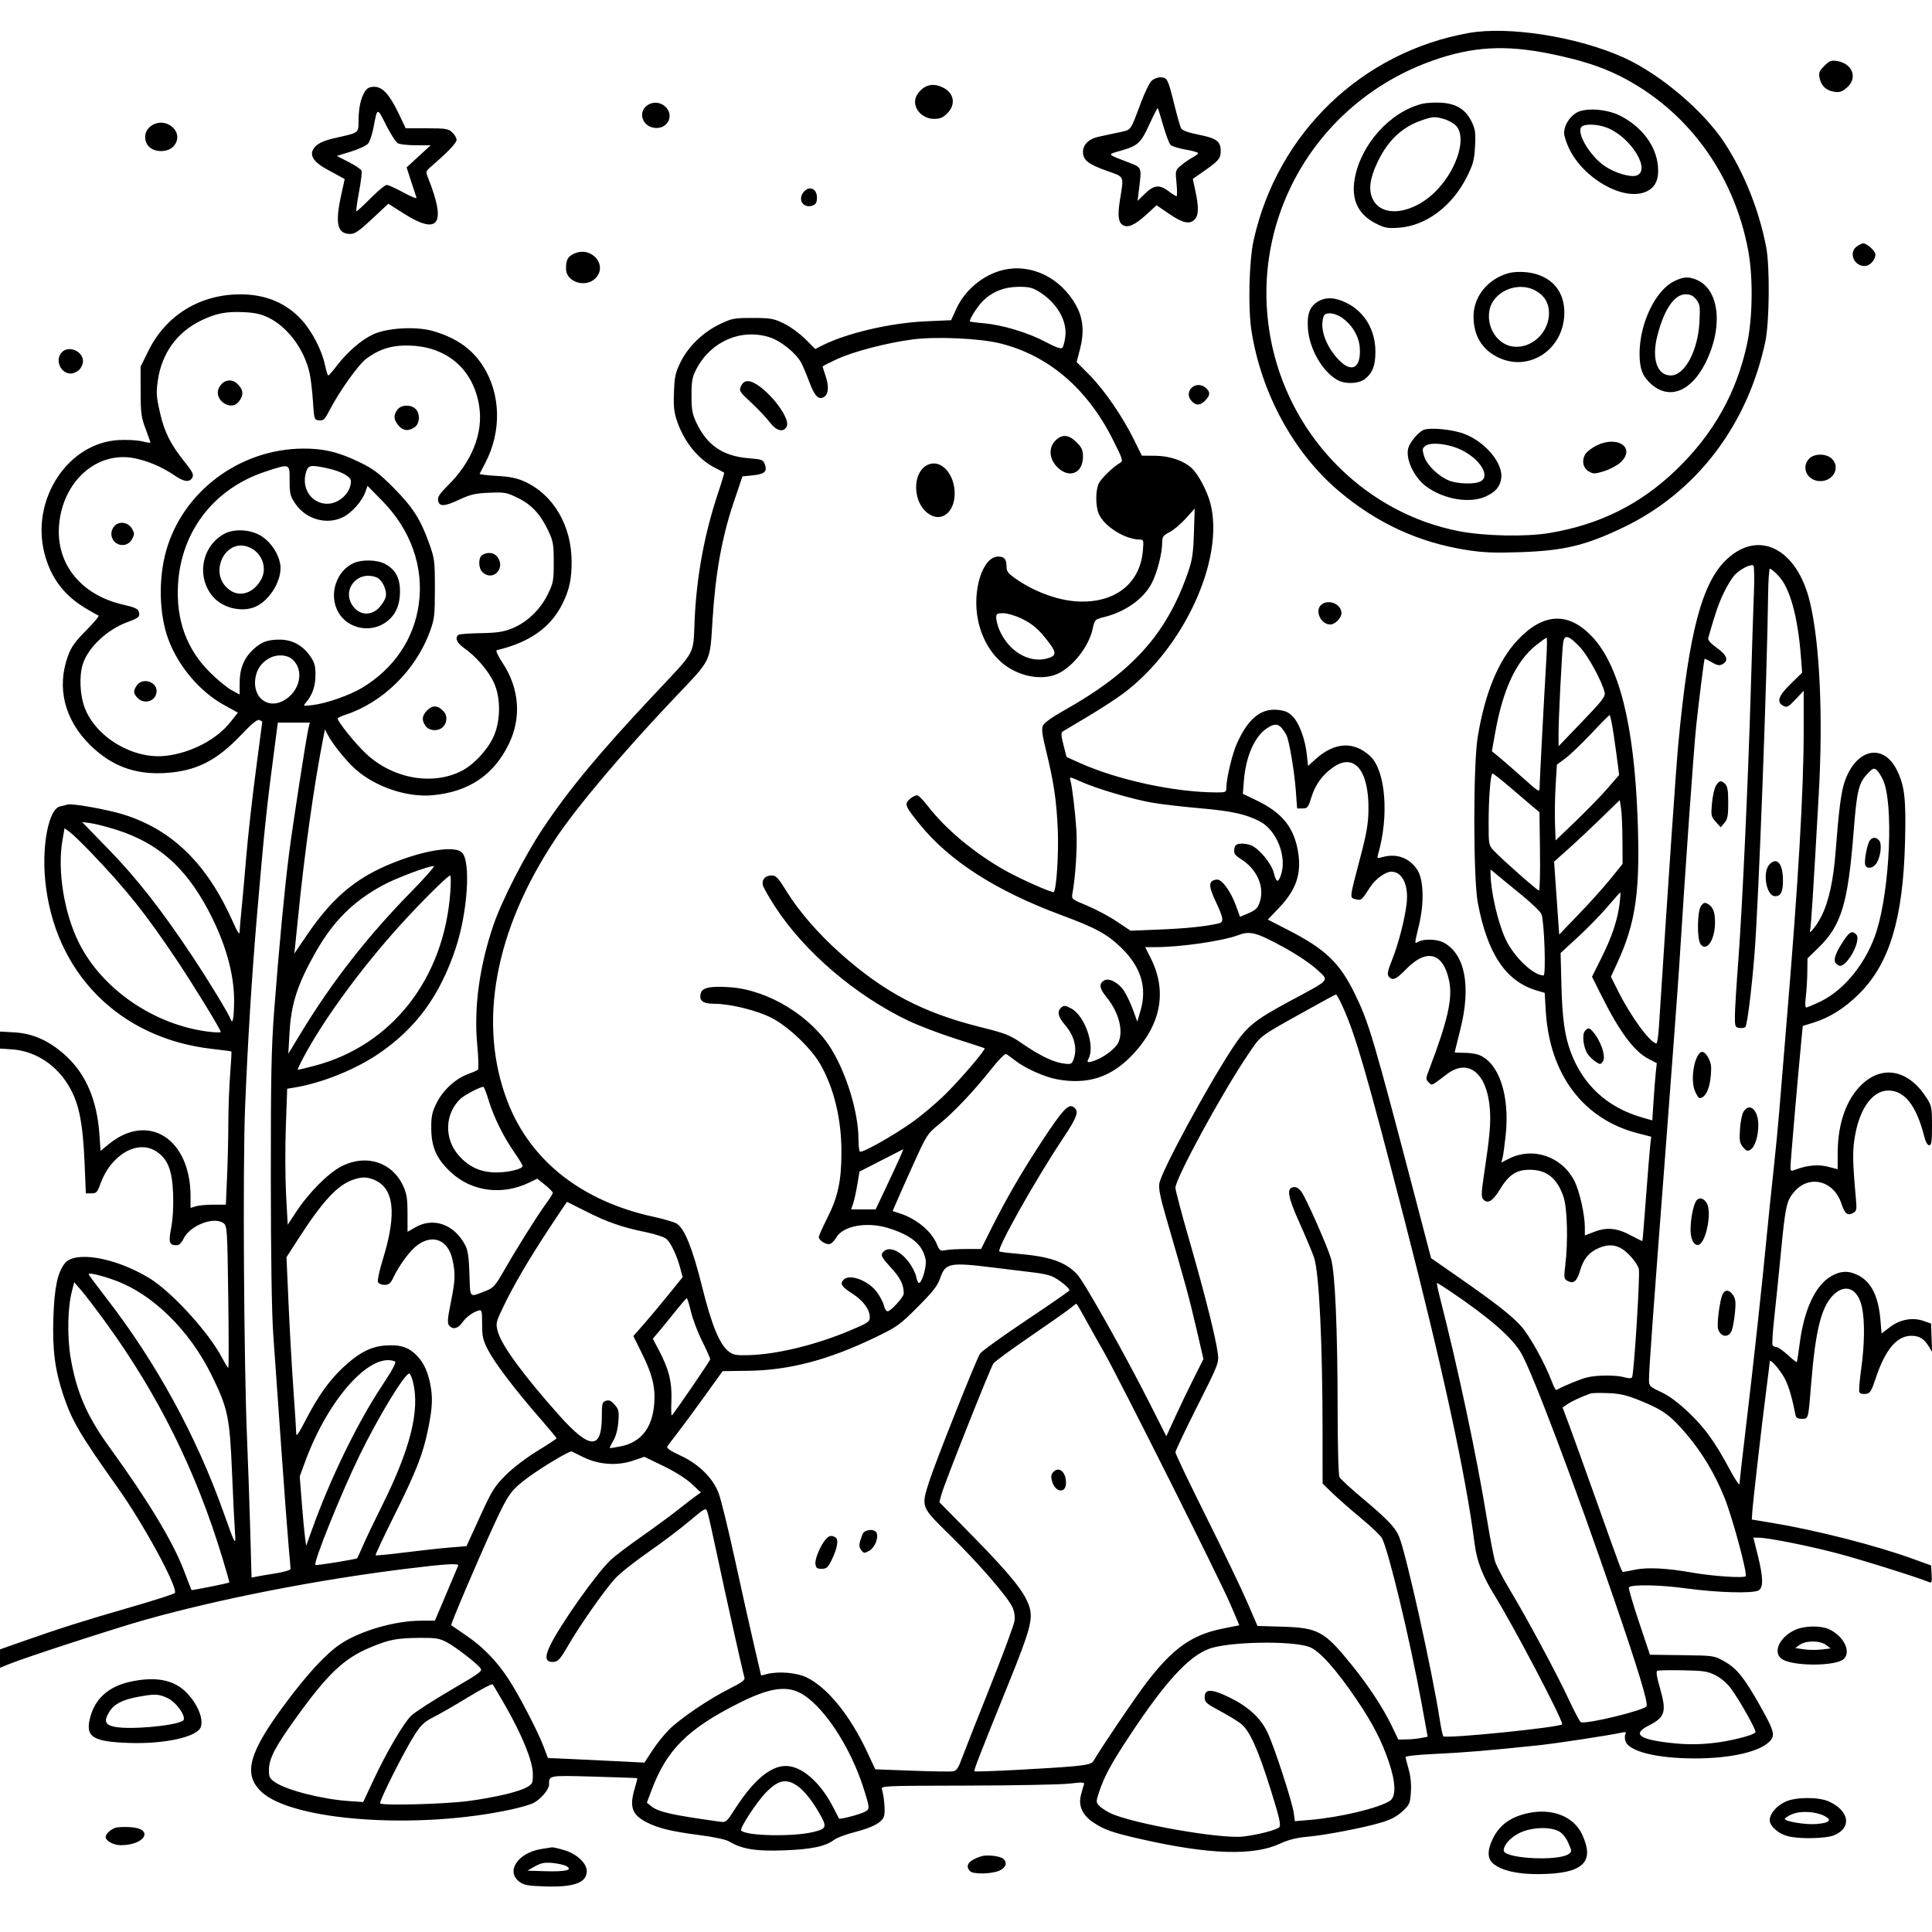 <svg version="1.1" width="1024" height="1024" xmlns="http://www.w3.org/2000/svg"><path d="M778.500 17.483 C 721.718 27.588,677.077 70.560,664.470 127.252 C 662.000 138.359,661.409 163.413,663.331 175.527 C 668.563 208.499,685.619 239.841,709.307 260.012 C 729.467 277.178,751.891 287.545,777.500 291.538 C 786.151 292.887,792.130 293.130,805.500 292.675 C 829.010 291.876,840.386 289.150,860.500 279.496 C 899.121 260.960,926.278 225.379,935.675 181.000 C 937.842 170.764,938.106 141.269,936.122 131.000 C 932.289 111.161,924.410 91.498,913.884 75.500 C 902.805 58.661,879.972 39.342,860.851 30.628 C 836.590 19.572,799.779 13.697,778.500 17.483 M821.290 28.438 C 837.356 31.691,848.479 35.223,858.500 40.254 C 894.147 58.149,919.084 92.097,926.627 133.000 C 929.201 146.956,928.945 168.377,926.042 182.000 C 920.451 208.236,908.135 230.118,888.191 249.249 C 869.258 267.412,847.721 278.095,821.078 282.540 C 808.691 284.606,786.543 284.137,773.186 281.525 C 724.711 272.044,685.589 233.475,674.452 184.185 C 659.809 119.383,696.112 54.443,759.500 32.051 C 780.344 24.687,797.741 23.670,821.290 28.438 M966.929 34.917 C 964.252 37.594,963.865 38.573,964.407 41.287 C 965.249 45.494,967.808 47.932,972.115 48.631 C 974.944 49.090,976.220 48.686,978.805 46.510 C 984.787 41.477,981.973 33.681,973.690 32.337 C 970.587 31.834,969.658 32.188,966.929 34.917 M610.159 43.060 C 609.103 44.193,606.761 49.030,604.954 53.810 C 598.719 70.299,600.004 68.617,592.343 70.309 C 588.580 71.140,584.059 72.117,582.297 72.479 C 577.186 73.531,574.000 76.611,574.000 80.500 C 574.000 84.876,576.829 87.084,587.070 90.701 C 596.060 93.876,595.681 93.025,593.672 105.500 C 592.278 114.150,592.656 117.749,595.118 119.303 C 597.728 120.949,601.538 119.275,607.421 113.898 L 613.008 108.792 619.754 113.399 C 626.994 118.342,630.697 119.097,633.345 116.171 C 635.332 113.976,635.396 109.674,633.569 101.156 L 632.209 94.812 636.763 91.656 C 645.943 85.295,647.000 84.098,647.000 80.066 C 647.000 74.884,644.831 73.292,635.121 71.344 C 629.749 70.267,626.601 69.122,626.019 68.035 C 625.530 67.121,623.966 61.677,622.544 55.937 C 619.025 41.736,618.656 41.000,615.060 41.000 C 613.337 41.000,611.268 41.869,610.159 43.060 M487.923 47.923 C 485.928 49.918,485.000 51.848,485.000 54.000 C 485.000 58.799,489.668 63.000,495.000 63.000 C 498.258 63.000,499.784 62.369,502.077 60.077 C 506.677 55.477,505.768 49.483,500.020 46.510 C 495.377 44.109,491.256 44.591,487.923 47.923 M193.423 48.477 C 191.244 51.802,190.053 57.304,190.024 64.172 C 189.997 70.549,190.301 70.325,178.000 73.050 C 170.711 74.665,167.156 76.564,165.783 79.577 C 164.269 82.900,166.797 86.275,173.500 89.878 C 176.250 91.356,179.445 93.093,180.599 93.737 L 182.698 94.909 180.873 103.204 C 177.490 118.578,178.744 124.000,185.682 124.000 C 188.083 124.000,190.469 122.350,197.267 115.990 L 205.828 107.980 213.758 113.028 C 232.569 125.001,236.771 118.941,226.836 94.168 C 225.538 90.930,225.599 90.751,229.000 87.821 C 237.424 80.565,242.000 75.737,242.000 74.105 C 242.000 73.139,240.958 71.370,239.686 70.174 C 237.594 68.210,236.293 68.000,226.199 68.000 L 215.027 68.000 211.450 60.463 C 206.594 50.229,202.784 46.000,198.419 46.000 C 195.933 46.000,194.619 46.651,193.423 48.477 M344.017 55.262 C 337.697 58.521,339.935 67.178,347.259 67.805 C 353.576 68.346,357.228 61.854,353.250 57.153 C 350.962 54.450,347.118 53.662,344.017 55.262 M753.746 55.027 C 736.758 59.298,721.263 76.524,718.025 94.738 C 716.081 105.676,719.754 113.571,729.001 118.330 C 733.854 120.828,735.298 121.107,741.294 120.710 C 755.811 119.750,769.821 109.235,777.626 93.443 C 780.819 86.982,781.429 84.655,781.804 77.506 C 782.182 70.315,781.927 68.482,780.001 64.501 C 776.857 58.008,771.806 54.871,763.780 54.429 C 760.326 54.238,755.811 54.507,753.746 55.027 M616.534 66.561 C 617.953 71.477,619.695 76.091,620.406 76.814 C 621.118 77.537,624.692 78.641,628.350 79.267 C 632.007 79.894,635.000 80.753,635.000 81.177 C 635.000 81.602,633.704 82.619,632.120 83.438 C 630.536 84.257,627.814 86.127,626.072 87.593 C 622.926 90.240,622.909 90.305,623.581 97.129 C 623.954 100.908,623.945 104.000,623.562 104.000 C 623.180 104.000,621.318 102.819,619.425 101.375 C 614.606 97.699,611.614 97.995,606.883 102.614 L 602.926 106.478 603.675 100.489 C 605.159 88.607,605.236 88.820,598.500 86.227 C 586.403 81.571,586.700 81.974,593.848 79.924 C 603.175 77.247,604.608 75.940,609.193 65.932 C 611.452 61.001,613.448 57.114,613.628 57.294 C 613.808 57.475,615.116 61.645,616.534 66.561 M210.925 75.960 C 211.994 76.532,216.335 77.000,220.571 77.000 L 228.273 77.000 221.896 82.865 L 215.519 88.730 217.893 96.115 C 219.198 100.177,220.484 104.076,220.752 104.781 C 221.019 105.485,217.922 104.254,213.869 102.045 C 209.816 99.836,205.813 98.022,204.973 98.014 C 204.133 98.006,200.320 101.150,196.500 105.000 C 192.680 108.850,189.279 112.000,188.943 112.000 C 188.607 112.000,189.195 107.472,190.250 101.939 C 191.304 96.405,191.925 91.247,191.629 90.476 C 191.334 89.706,188.258 87.629,184.796 85.861 L 178.500 82.647 186.000 80.347 C 190.125 79.082,194.223 77.166,195.107 76.089 C 195.991 75.013,197.254 71.290,197.914 67.816 C 200.021 56.725,199.858 56.763,204.625 66.250 C 207.021 71.018,209.856 75.388,210.925 75.960 M835.299 59.894 C 831.658 62.188,829.000 66.669,829.000 70.512 C 829.000 71.949,830.157 75.570,831.572 78.560 C 839.171 94.624,860.315 106.656,872.212 101.685 C 877.350 99.538,879.388 95.218,878.723 87.885 C 877.762 77.288,870.181 67.188,858.840 61.399 C 851.510 57.657,840.014 56.922,835.299 59.894 M765.378 63.088 C 767.510 63.680,770.323 65.232,771.628 66.537 C 777.368 72.277,772.837 88.460,762.247 100.042 C 750.115 113.310,732.577 116.058,727.556 105.477 C 725.254 100.626,725.994 94.747,729.979 86.232 C 735.370 74.710,742.952 67.437,753.300 63.862 C 759.455 61.735,760.309 61.680,765.378 63.088 M79.635 67.073 C 76.231 69.750,76.016 75.005,79.189 77.961 C 82.333 80.890,88.950 80.746,91.826 77.686 C 98.681 70.389,87.639 60.776,79.635 67.073 M852.387 67.951 C 864.754 73.253,874.987 90.153,867.543 92.984 C 864.304 94.215,855.947 91.748,850.379 87.917 C 842.702 82.635,835.499 70.514,838.143 67.328 C 839.756 65.384,847.152 65.708,852.387 67.951 M425.500 102.359 C 422.842 106.416,426.214 110.627,430.750 108.914 C 432.480 108.261,433.000 107.273,433.000 104.639 C 433.000 99.584,428.262 98.144,425.500 102.359 M984.223 130.557 C 979.684 133.736,982.501 141.000,988.272 141.000 C 991.045 141.000,994.000 137.828,994.000 134.850 C 994.000 133.061,989.549 129.000,987.588 129.000 C 986.959 129.000,985.445 129.701,984.223 130.557 M304.400 134.389 C 300.919 135.948,300.000 137.644,300.000 142.509 C 300.000 149.441,310.310 152.781,315.545 147.545 C 322.413 140.678,313.596 130.270,304.400 134.389 M531.746 143.086 C 521.219 145.567,511.441 153.641,506.896 163.606 L 504.111 169.712 490.805 170.301 C 471.979 171.133,448.779 176.537,435.807 183.111 L 432.113 184.983 426.807 179.680 C 423.888 176.763,418.800 173.067,415.500 171.465 C 410.056 168.823,408.526 168.551,399.000 168.527 C 389.232 168.502,388.029 168.723,381.741 171.701 C 372.783 175.945,364.823 183.583,360.762 191.832 C 357.965 197.513,357.512 199.563,357.207 207.921 C 356.924 215.682,357.251 218.623,358.933 223.419 C 362.861 234.622,370.184 243.530,379.205 248.080 C 381.567 249.271,383.637 250.365,383.805 250.512 C 383.973 250.658,382.549 255.444,380.641 261.147 C 373.370 282.879,369.197 305.457,368.171 328.605 C 367.326 347.680,369.295 344.054,346.748 368.069 C 317.450 399.273,301.882 418.012,287.817 439.000 C 278.403 453.048,266.073 477.071,261.641 490.000 C 254.109 511.972,251.093 534.052,252.941 553.703 C 253.591 560.618,253.758 566.590,253.312 566.973 C 252.865 567.356,250.400 568.442,247.833 569.386 C 241.311 571.784,234.630 578.012,231.319 584.780 C 228.995 589.530,228.534 591.749,228.573 597.994 C 228.636 608.138,231.396 614.300,239.057 621.392 C 250.102 631.618,266.270 633.701,280.590 626.744 L 284.764 624.716 288.882 628.025 C 291.147 629.846,293.000 631.729,293.000 632.210 C 293.000 632.691,291.283 635.429,289.185 638.293 C 284.560 644.606,274.114 661.262,267.124 673.468 C 262.591 681.384,261.491 682.629,257.744 684.087 C 248.398 687.722,249.263 688.576,248.819 675.284 C 248.522 666.386,247.977 662.643,246.596 660.000 C 240.841 648.991,229.803 644.992,220.250 650.454 L 216.000 652.884 215.990 643.192 C 215.982 635.117,215.586 632.654,213.619 628.429 C 207.815 615.965,194.167 611.578,181.261 618.028 C 174.184 621.564,163.729 632.029,156.943 642.370 L 152.500 649.140 151.635 633.377 C 151.159 624.707,151.096 608.487,151.494 597.332 L 152.218 577.050 155.859 576.455 C 170.809 574.014,188.754 566.747,201.373 558.023 C 220.865 544.548,233.233 527.482,241.502 502.651 C 247.868 483.534,249.645 456.645,244.859 451.859 C 241.510 448.510,228.367 450.037,212.984 455.562 C 190.423 463.665,177.201 474.217,162.475 495.874 L 155.980 505.426 156.478 500.963 C 156.752 498.508,157.465 491.550,158.064 485.500 C 161.320 452.569,166.395 416.348,171.158 392.043 L 172.228 386.587 173.764 389.543 C 176.289 394.403,183.650 403.522,188.479 407.772 C 199.186 417.197,215.880 422.771,229.500 421.467 C 248.626 419.637,261.835 410.673,269.796 394.120 C 276.450 380.286,275.245 364.870,266.466 351.503 C 263.878 347.563,262.603 344.776,263.311 344.608 C 280.847 340.452,291.995 332.517,298.254 319.733 C 301.770 312.554,302.946 307.130,302.976 297.960 C 303.038 278.731,293.336 262.129,278.000 255.222 C 273.894 253.373,270.147 252.615,263.213 252.234 C 258.105 251.953,254.057 251.448,254.218 251.112 C 254.380 250.775,255.707 248.231,257.168 245.457 C 265.970 228.746,265.489 208.787,255.925 193.884 C 250.158 184.896,241.738 179.015,229.578 175.480 C 220.650 172.884,205.346 173.720,197.782 177.217 C 191.504 180.119,184.058 186.584,178.306 194.126 C 176.262 196.807,174.324 199.000,174.001 199.000 C 173.678 199.000,172.890 196.509,172.252 193.465 C 170.620 185.684,165.400 175.599,159.878 169.557 C 151.648 160.552,140.823 156.029,127.460 156.011 C 106.069 155.982,88.051 167.002,78.728 185.816 L 74.500 194.349 74.538 207.425 C 74.572 219.126,74.857 221.232,77.242 227.463 C 78.707 231.293,79.803 234.530,79.676 234.657 C 79.549 234.784,77.433 234.423,74.973 233.856 C 72.513 233.288,67.091 233.009,62.923 233.236 C 35.914 234.708,16.222 264.801,23.584 293.356 C 26.908 306.246,33.838 315.484,45.368 322.395 C 48.596 324.329,51.680 326.060,52.221 326.240 C 52.763 326.421,49.854 329.928,45.758 334.034 C 40.037 339.770,37.812 342.838,36.161 347.271 C 29.869 364.170,34.048 381.346,47.742 394.861 C 59.021 405.992,71.550 410.673,87.500 409.712 C 103.904 408.725,114.820 403.242,127.906 389.418 C 133.400 383.614,136.350 381.197,137.432 381.612 C 138.294 381.943,139.000 382.385,139.000 382.594 C 139.000 382.804,137.459 394.568,135.575 408.738 C 133.691 422.907,131.419 443.275,130.527 454.000 C 129.634 464.725,128.483 477.550,127.969 482.500 C 127.455 487.450,127.015 492.625,126.991 494.000 C 126.961 495.716,125.908 494.149,123.631 489.000 C 109.941 458.037,91.537 439.902,65.500 431.719 C 57.108 429.081,38.152 425.688,35.846 426.411 C 35.106 426.643,33.295 427.096,31.821 427.418 C 25.962 428.697,22.171 447.298,23.926 466.160 C 28.504 515.350,63.148 550.446,112.566 555.957 C 117.967 556.559,122.501 557.168,122.643 557.309 C 122.784 557.451,122.483 562.952,121.974 569.533 C 121.464 576.115,121.037 587.616,121.024 595.091 C 121.011 602.566,120.710 615.391,120.355 623.591 L 119.711 638.500 113.105 638.502 C 109.472 638.504,105.262 638.890,103.750 639.361 L 101.000 640.217 101.000 634.158 C 101.000 603.538,78.610 589.255,57.599 606.472 L 53.296 609.998 52.693 601.249 C 51.464 583.427,45.689 569.680,35.381 560.037 C 26.674 551.893,17.836 547.785,7.750 547.196 L -0.000 546.743 -0.000 551.255 L 0.000 555.767 6.250 556.179 C 17.630 556.929,28.258 563.265,35.039 573.341 C 41.637 583.146,43.890 593.347,44.904 618.000 L 45.500 632.500 48.453 632.500 C 51.091 632.500,51.595 631.968,53.192 627.500 C 58.723 612.022,72.993 603.759,82.886 610.306 C 88.979 614.338,91.287 620.228,91.756 632.944 C 91.999 639.548,91.617 646.200,90.734 650.712 C 89.221 658.447,89.685 660.000,93.515 660.000 C 94.943 660.000,96.166 658.875,97.281 656.536 C 100.628 649.518,113.447 644.553,118.481 648.326 C 120.377 649.747,120.484 651.420,120.981 687.406 C 121.266 708.084,121.275 725.001,121.000 724.999 C 120.725 724.997,119.265 722.634,117.755 719.748 C 110.545 705.967,90.656 684.278,78.687 677.145 C 60.724 666.441,39.720 662.850,34.363 669.569 C 30.499 674.416,28.820 682.408,28.286 698.500 C 27.725 715.416,29.107 726.107,33.587 739.516 C 38.131 753.114,42.408 760.390,62.386 788.500 C 76.050 807.726,93.957 840.628,92.742 844.274 C 92.577 844.768,81.816 848.230,68.828 851.968 C 44.862 858.865,31.509 863.103,11.250 870.243 L 0.000 874.208 0.000 879.087 L 0.000 883.967 4.750 882.021 C 13.214 878.553,61.067 862.980,77.000 858.507 C 116.684 847.368,167.762 837.378,214.918 831.531 C 236.436 828.864,243.382 828.447,242.833 829.856 C 242.650 830.327,239.800 837.076,236.500 844.854 L 230.500 858.996 223.208 858.998 C 209.364 859.002,190.809 864.382,180.395 871.412 C 172.784 876.550,163.234 886.837,151.537 902.500 C 131.856 928.853,128.686 940.229,138.420 949.572 C 154.649 965.146,221.297 969.901,271.080 959.035 C 275.917 957.980,281.200 956.431,282.818 955.594 C 286.520 953.680,291.000 948.429,291.000 946.005 C 291.000 940.880,290.516 940.968,314.854 941.647 C 327.309 941.994,337.613 942.366,337.752 942.474 C 337.890 942.582,337.333 944.882,336.513 947.585 C 333.456 957.661,334.900 961.871,342.788 965.889 C 348.876 968.990,356.035 970.733,370.145 972.549 C 378.436 973.617,384.638 974.943,386.500 976.046 C 393.351 980.104,400.546 981.270,415.421 980.733 C 430.062 980.205,437.685 978.605,442.112 975.131 C 443.426 974.100,448.323 972.268,452.996 971.058 C 462.966 968.477,467.761 965.802,468.631 962.334 C 469.244 959.892,468.627 952.500,467.476 948.500 C 466.907 946.522,467.398 946.499,512.700 946.403 C 537.890 946.349,562.227 945.875,566.781 945.350 C 573.825 944.537,574.981 944.608,574.513 945.826 C 574.211 946.613,573.480 949.180,572.888 951.530 C 571.477 957.133,573.692 962.022,579.385 965.874 C 585.185 969.797,589.608 971.344,605.000 974.831 C 641.055 982.999,664.426 983.733,678.520 977.138 C 682.771 975.148,687.084 974.049,692.576 973.555 C 702.534 972.660,722.451 968.844,731.983 966.005 C 737.208 964.449,740.390 962.776,743.318 960.044 C 747.134 956.485,747.415 955.839,747.803 949.752 C 748.068 945.588,747.639 941.271,746.608 937.725 C 745.724 934.682,745.000 931.767,745.000 931.247 C 745.000 930.723,752.020 929.992,760.750 929.606 C 775.268 928.964,789.460 927.777,815.614 925.020 C 824.989 924.032,852.739 919.800,859.399 918.344 C 861.516 917.881,862.097 918.034,861.554 918.912 C 861.146 919.573,861.086 921.208,861.422 922.545 C 862.838 928.186,877.755 932.000,898.409 932.000 C 916.761 932.000,931.807 928.689,937.523 923.391 C 941.140 920.039,940.604 917.814,932.886 904.115 C 924.487 889.207,920.527 884.276,914.000 880.599 C 908.508 877.505,908.474 877.500,891.500 877.271 L 874.500 877.043 868.624 859.481 C 865.392 849.821,863.022 841.645,863.357 841.310 C 864.981 839.686,879.713 839.972,893.905 841.903 C 910.375 844.145,928.898 844.660,932.066 842.965 C 934.700 841.555,934.573 835.999,931.640 824.250 L 929.331 815.000 931.991 815.000 C 936.892 815.000,957.354 819.035,972.996 823.087 C 985.273 826.267,1015.695 835.787,1022.809 838.675 C 1023.802 839.078,1024.043 838.060,1023.809 834.457 L 1023.500 829.709 1014.000 826.270 C 994.060 819.054,962.949 811.100,939.273 807.166 L 928.500 805.375 928.703 801.938 C 929.002 796.860,933.810 754.775,936.054 737.595 C 937.124 729.398,938.000 722.241,938.000 721.690 C 938.000 720.037,941.777 723.978,944.988 728.981 C 947.548 732.971,949.555 739.276,951.599 749.750 C 951.936 751.478,952.725 752.000,955.000 752.000 C 958.552 752.000,958.416 752.518,959.975 733.147 C 962.228 705.161,965.327 692.740,971.628 686.438 C 978.034 680.033,984.733 682.865,986.882 692.886 C 988.435 700.127,988.278 712.674,986.473 725.533 C 985.632 731.518,985.180 737.026,985.467 737.774 C 985.778 738.586,987.099 739.006,988.744 738.817 C 991.239 738.530,991.765 737.707,994.303 730.120 C 999.266 715.277,1005.423 708.000,1013.016 708.000 C 1017.182 708.000,1019.706 709.480,1022.078 713.314 L 1024.049 716.500 1023.774 709.000 L 1023.500 701.500 1019.464 700.104 C 1013.642 698.092,1007.027 699.333,1001.633 703.451 L 997.275 706.777 996.668 699.601 C 995.611 687.102,991.837 679.488,984.956 675.977 C 979.785 673.340,975.554 673.485,970.451 676.476 C 962.093 681.374,956.171 694.155,953.838 712.332 C 953.191 717.374,952.521 721.678,952.351 721.896 C 952.180 722.114,950.017 720.427,947.543 718.146 C 945.069 715.866,942.386 714.000,941.581 714.000 C 940.777 714.000,939.841 713.552,939.503 713.004 C 939.164 712.457,939.572 705.819,940.409 698.254 C 941.246 690.689,942.865 674.825,944.006 663.000 C 946.320 639.017,946.943 636.274,951.156 631.475 C 959.061 622.472,971.966 625.778,975.942 637.825 C 977.737 643.262,979.205 644.496,982.063 642.966 C 984.107 641.873,984.211 641.313,983.608 634.647 C 981.833 614.991,981.789 609.374,983.349 601.140 C 986.055 586.849,992.770 577.995,1000.898 578.004 C 1009.577 578.013,1015.786 586.055,1020.003 602.750 C 1020.653 605.322,1021.654 607.000,1022.539 607.000 C 1023.726 607.000,1024.000 605.068,1024.000 596.696 C 1024.000 587.096,1023.806 586.088,1021.168 581.946 C 1011.779 567.207,998.058 564.253,987.005 574.592 C 978.669 582.389,974.042 595.396,974.015 611.104 L 974.000 619.707 968.932 618.392 C 963.789 617.058,957.850 617.581,951.750 619.903 C 949.165 620.888,949.000 620.787,949.000 618.213 C 949.000 615.825,952.958 569.983,954.834 550.634 L 955.500 543.768 961.117 542.033 C 969.864 539.332,977.866 534.266,985.549 526.565 C 1001.563 510.515,1008.696 486.731,1009.714 446.000 C 1010.278 423.401,1009.511 416.629,1005.443 408.302 C 998.229 393.533,983.647 396.748,977.668 414.426 C 975.824 419.876,974.607 429.288,972.956 450.872 C 971.738 466.782,969.325 477.810,965.327 485.737 C 962.807 490.733,958.273 496.256,959.410 492.944 C 959.858 491.636,961.178 470.843,963.997 420.639 C 966.315 379.364,964.521 340.768,959.274 319.000 C 952.526 291.005,932.565 280.578,915.530 296.147 C 902.148 308.377,895.130 334.821,889.562 394.000 C 888.312 407.273,884.295 465.903,879.300 543.750 C 878.973 548.837,878.383 553.000,877.988 553.000 C 874.758 553.000,864.414 538.899,857.521 525.101 L 853.825 517.702 857.310 510.101 C 867.144 488.657,869.448 471.873,867.924 432.790 C 866.010 383.726,858.120 352.523,843.797 337.379 C 831.260 324.123,817.888 324.778,804.314 339.312 C 794.075 350.277,787.103 367.207,783.235 390.500 C 780.781 405.281,780.814 465.574,783.284 478.598 C 788.428 505.731,798.211 520.230,814.611 525.030 L 818.722 526.233 819.294 535.867 C 821.290 569.469,839.146 593.207,868.025 600.646 L 875.170 602.487 874.612 607.493 C 874.306 610.247,873.300 622.625,872.377 635.000 C 871.453 647.375,870.618 657.611,870.519 657.746 C 870.421 657.882,867.852 656.644,864.809 654.996 C 857.233 650.893,851.854 650.291,845.250 652.807 L 840.000 654.808 840.000 650.362 C 840.000 643.794,837.173 631.275,834.498 625.996 C 827.854 612.885,812.427 607.660,799.633 614.187 L 795.719 616.184 796.364 613.842 C 796.719 612.554,797.478 607.082,798.049 601.683 C 800.294 580.470,794.446 563.118,783.685 559.061 C 782.137 558.478,778.649 558.000,775.935 558.000 C 773.221 558.000,771.001 557.888,771.003 557.750 C 771.004 557.612,772.354 552.164,774.003 545.643 C 779.836 522.570,776.469 505.431,764.931 499.464 C 761.645 497.765,754.734 497.537,751.934 499.035 C 749.578 500.296,749.566 500.986,752.091 490.353 C 754.980 478.189,754.545 465.873,751.046 460.769 C 746.773 454.538,740.138 452.209,732.620 454.302 C 729.949 455.045,729.788 454.936,730.408 452.802 C 736.329 432.404,734.411 408.437,726.247 400.798 C 717.602 392.710,707.345 393.273,697.254 402.389 L 693.283 405.977 692.659 400.015 C 691.804 391.833,688.559 383.098,685.085 379.623 C 682.875 377.414,680.985 376.609,677.140 376.239 C 668.237 375.384,661.511 380.935,655.618 394.000 C 653.147 399.477,650.000 412.619,650.000 417.458 C 650.000 419.830,649.676 420.000,645.174 420.000 C 622.780 420.000,592.336 413.436,571.901 404.201 L 565.301 401.219 563.670 394.859 C 562.396 389.891,562.308 388.326,563.269 387.703 C 563.946 387.265,569.900 383.711,576.500 379.806 C 583.100 375.901,591.695 370.308,595.599 367.378 C 627.649 343.325,649.177 296.134,641.516 266.724 C 639.846 260.312,635.155 251.434,631.744 248.229 C 627.428 244.175,620.027 241.631,612.349 241.563 L 605.199 241.500 601.007 233.000 C 594.939 220.693,585.181 206.514,577.405 198.703 L 570.639 191.906 572.454 184.906 C 574.746 176.072,574.111 168.811,570.460 162.104 C 562.385 147.268,546.698 139.562,531.746 143.086 M798.994 144.934 C 788.230 148.208,780.994 157.375,781.006 167.718 C 781.018 178.027,785.604 185.510,794.429 189.619 C 810.808 197.246,828.863 185.004,829.129 166.092 C 829.280 155.404,823.634 147.818,813.500 145.088 C 808.974 143.869,802.713 143.803,798.994 144.934 M887.252 149.104 C 877.334 154.014,869.000 171.511,869.000 187.426 C 869.000 195.478,870.566 199.534,875.270 203.664 C 884.815 212.045,896.271 207.557,903.874 192.458 C 913.654 173.038,911.292 152.827,898.685 148.064 C 894.578 146.512,892.019 146.745,887.252 149.104 M551.074 154.832 C 560.276 160.668,565.639 169.956,564.646 178.338 C 564.320 181.093,563.593 183.807,563.031 184.369 C 562.336 185.064,559.535 184.073,554.255 181.261 C 544.929 176.295,531.216 172.162,521.280 171.322 C 517.276 170.983,514.000 170.530,514.000 170.313 C 514.000 168.726,518.425 161.925,521.162 159.307 C 526.257 154.432,532.441 152.047,540.054 152.022 C 545.555 152.004,547.326 152.455,551.074 154.832 M813.954 154.094 C 818.667 156.743,821.000 160.667,821.000 165.944 C 821.000 176.231,811.883 184.811,802.122 183.710 C 793.780 182.770,787.728 173.593,789.438 164.479 C 791.327 154.412,804.552 148.810,813.954 154.094 M899.029 158.750 C 900.989 161.229,901.159 162.386,900.753 170.500 C 899.985 185.850,892.974 199.000,885.558 199.000 C 878.272 199.000,875.296 190.204,878.434 177.947 C 882.024 163.927,887.422 156.000,893.380 156.000 C 895.977 156.000,897.404 156.695,899.029 158.750 M698.420 159.885 C 694.128 162.503,692.624 166.725,693.242 174.421 C 694.115 185.305,701.216 197.391,709.200 201.582 C 713.273 203.721,720.232 203.392,723.385 200.912 C 727.531 197.651,729.001 193.818,728.990 186.300 C 728.974 174.919,723.298 165.321,713.780 160.578 C 707.660 157.528,702.656 157.302,698.420 159.885 M142.338 168.377 C 152.465 173.332,161.125 184.952,164.042 197.501 C 164.681 200.250,165.495 207.000,165.852 212.500 C 166.490 222.351,166.539 222.505,169.117 222.804 C 171.379 223.066,172.106 222.387,174.471 217.804 C 179.795 207.488,189.963 193.201,194.195 190.088 C 201.509 184.709,208.279 182.752,218.017 183.201 C 237.443 184.097,251.007 196.178,253.982 215.234 C 256.225 229.602,250.108 244.882,236.957 257.759 C 233.151 261.486,231.918 263.383,232.166 265.129 C 232.664 268.635,235.419 268.569,243.364 264.858 C 249.389 262.045,251.874 261.469,259.321 261.161 C 267.569 260.819,268.559 261.001,274.545 263.948 C 281.871 267.554,286.543 272.644,290.722 281.570 C 293.205 286.874,293.498 288.611,293.499 298.021 C 293.500 307.891,293.297 308.954,290.219 315.206 C 286.215 323.340,279.159 329.999,271.202 333.152 C 266.692 334.939,263.276 335.446,254.856 335.581 C 249.002 335.674,243.715 336.058,243.106 336.434 C 240.882 337.809,242.096 340.795,245.973 343.481 C 252.234 347.820,258.906 355.555,261.761 361.782 C 265.275 369.450,265.416 380.764,262.103 389.247 C 259.375 396.233,251.972 404.609,245.332 408.223 C 229.823 416.664,208.199 412.911,193.821 399.285 C 188.164 393.925,179.000 382.542,179.000 380.877 C 179.000 380.480,180.688 379.615,182.750 378.955 C 202.684 372.576,220.368 355.245,227.842 334.762 C 230.281 328.077,230.492 326.268,230.496 312.000 C 230.500 297.155,230.368 296.130,227.365 287.739 C 222.870 275.176,218.711 268.719,208.472 258.408 C 201.116 251.001,197.875 248.547,190.972 245.164 C 179.756 239.665,171.588 237.681,160.500 237.762 C 126.958 238.007,96.843 260.557,88.043 292.016 C 83.859 306.976,84.344 325.801,89.254 338.941 C 94.605 353.263,105.964 366.627,118.793 373.693 L 126.087 377.711 122.133 382.713 C 114.799 391.991,101.231 399.074,87.860 400.604 C 70.664 402.572,50.936 390.882,44.900 375.147 C 42.387 368.596,41.906 358.620,43.797 352.292 C 46.427 343.490,56.587 333.777,67.281 329.838 C 73.706 327.472,74.399 326.833,73.526 324.083 C 73.078 322.672,71.034 321.763,65.569 320.548 C 43.151 315.560,29.692 299.070,31.291 278.550 C 33.119 255.091,51.399 238.843,71.402 242.899 C 78.522 244.343,86.122 247.612,92.399 251.930 C 97.518 255.452,100.492 255.818,101.945 253.103 C 102.780 251.543,102.076 250.099,97.982 244.977 C 90.300 235.368,87.142 229.061,84.764 218.587 C 82.859 210.193,82.727 208.127,83.679 201.522 C 85.712 187.413,93.745 176.202,106.220 170.066 C 114.327 166.078,119.685 165.008,129.304 165.455 C 135.116 165.726,138.444 166.472,142.338 168.377 M711.065 168.265 C 716.536 171.952,720.273 178.133,720.707 184.215 C 721.483 195.072,716.513 197.981,709.570 190.734 C 702.550 183.407,699.234 173.767,701.607 167.582 C 702.487 165.288,707.148 165.625,711.065 168.265 M407.808 178.729 C 413.862 180.637,422.007 187.212,424.722 192.380 C 425.623 194.096,427.517 198.602,428.930 202.392 C 431.749 209.953,433.915 212.169,436.750 210.394 C 439.145 208.894,439.450 204.769,437.573 199.259 C 436.708 196.720,436.000 194.470,436.000 194.257 C 436.000 194.044,439.453 192.274,443.674 190.324 C 452.307 186.336,470.010 181.714,483.500 179.928 C 496.013 178.271,519.056 179.287,530.000 181.978 C 555.526 188.256,576.153 205.802,589.731 232.790 C 595.205 243.669,595.402 244.314,593.579 245.378 C 589.932 247.508,583.866 253.358,582.435 256.125 C 580.627 259.622,580.581 268.064,582.347 272.282 C 585.155 278.990,596.384 286.000,604.320 286.000 C 606.112 286.000,606.231 286.521,605.720 292.151 C 604.132 309.661,590.450 320.008,570.552 318.747 C 560.844 318.131,548.948 313.856,539.707 307.661 C 534.405 304.107,533.499 303.063,533.496 300.500 C 533.491 296.379,532.374 295.000,529.045 295.000 C 520.797 295.000,515.110 313.063,518.396 328.821 C 520.257 337.747,524.620 345.615,530.653 350.926 C 539.179 358.430,551.892 361.049,560.601 357.094 C 568.624 353.450,577.018 342.746,579.081 333.529 C 580.242 328.341,580.273 328.308,585.374 327.022 C 596.751 324.154,606.319 317.250,610.585 308.833 C 613.372 303.332,615.964 293.225,615.985 287.770 C 615.998 284.454,616.428 283.822,619.863 282.070 C 621.987 280.986,625.860 277.725,628.469 274.823 L 633.212 269.547 632.801 282.524 C 632.458 293.342,631.940 296.797,629.686 303.296 C 618.254 336.267,600.168 356.309,563.182 376.993 C 557.633 380.096,553.434 383.147,552.801 384.537 C 551.975 386.351,552.329 389.272,554.397 397.685 C 558.558 414.617,560.000 424.358,560.660 440.000 C 561.183 452.384,559.951 471.382,558.533 472.801 C 557.865 473.468,540.564 465.792,532.653 461.319 C 516.477 452.171,501.288 439.539,492.018 427.523 C 489.747 424.580,487.245 421.924,486.458 421.622 C 485.671 421.320,483.835 422.098,482.379 423.351 C 479.171 426.110,479.580 427.190,487.553 437.000 C 503.319 456.399,528.072 472.258,562.500 485.015 C 580.845 491.813,586.928 495.136,594.420 502.448 C 604.738 512.520,608.061 523.419,604.517 535.572 L 602.789 541.500 600.512 535.227 C 599.259 531.776,597.098 527.235,595.708 525.136 C 592.797 520.737,587.664 518.092,585.132 519.687 C 582.318 521.458,582.710 523.940,586.539 528.613 C 593.149 536.679,595.679 546.853,592.570 552.865 C 591.039 555.825,585.290 560.217,580.685 561.944 C 576.572 563.487,575.771 563.297,576.965 561.066 C 580.531 554.402,575.025 538.427,567.825 534.545 C 564.772 532.900,563.945 532.800,562.599 533.918 C 560.112 535.982,560.689 538.819,564.504 543.276 C 569.503 549.115,571.148 555.849,568.974 561.567 C 568.016 564.089,567.658 564.225,563.481 563.652 C 558.104 562.915,550.930 559.409,541.500 552.907 C 535.293 548.628,532.857 547.672,520.000 544.468 C 489.148 536.782,468.746 526.069,445.438 505.317 C 433.643 494.815,423.450 483.054,416.782 472.250 C 412.421 465.183,411.300 464.000,408.968 464.000 C 405.583 464.000,403.594 466.258,404.355 469.237 C 404.674 470.482,407.572 475.570,410.797 480.544 C 426.266 504.406,453.439 527.650,481.500 541.025 C 487.000 543.646,498.250 547.934,506.500 550.552 C 514.750 553.171,521.662 555.443,521.860 555.600 C 522.627 556.211,509.226 571.910,501.034 580.000 C 496.300 584.675,488.282 591.425,483.217 595.000 C 473.016 602.199,457.057 611.153,455.805 610.379 C 455.362 610.106,455.000 607.167,455.000 603.848 C 455.000 590.005,448.989 569.856,440.831 556.349 C 430.179 538.715,407.257 524.656,386.873 523.255 C 376.365 522.533,372.182 523.425,371.396 526.557 C 370.439 530.371,372.520 531.998,378.372 532.013 C 387.190 532.036,401.263 535.508,409.177 539.613 C 417.981 544.180,430.094 555.773,434.860 564.194 C 442.122 577.025,446.008 593.277,445.983 610.708 C 445.960 625.917,444.147 634.361,438.512 645.500 C 436.008 650.450,433.968 655.037,433.980 655.693 C 434.010 657.449,437.864 659.848,439.828 659.335 C 440.762 659.090,442.298 657.547,443.240 655.904 C 446.787 649.724,459.438 647.395,470.640 650.861 C 483.209 654.749,489.105 659.711,490.595 667.655 C 491.247 671.128,488.683 680.000,487.029 680.000 C 486.585 680.000,485.937 678.475,485.587 676.612 C 485.237 674.749,483.418 671.216,481.544 668.762 C 476.575 662.253,470.200 660.140,467.668 664.162 C 466.820 665.508,467.674 666.960,472.166 671.812 C 477.183 677.232,479.000 680.903,479.000 685.622 C 479.000 687.445,472.123 695.000,470.463 695.000 C 469.746 695.000,468.868 693.676,468.513 692.058 C 468.157 690.440,466.519 687.255,464.872 684.981 C 460.387 678.791,450.430 674.970,447.200 678.200 C 445.028 680.372,445.931 681.894,451.512 685.464 C 457.494 689.291,460.990 693.970,460.996 698.156 C 461.000 700.588,460.091 701.193,450.250 705.319 C 432.319 712.835,412.002 717.784,397.174 718.248 C 390.355 718.461,388.725 718.185,386.355 716.416 C 381.452 712.755,377.203 702.457,372.075 681.802 C 367.111 661.809,362.886 651.277,358.746 648.574 C 357.511 647.768,352.009 646.137,346.521 644.950 C 308.382 636.702,281.098 615.214,269.030 583.922 C 253.078 542.557,262.094 493.207,294.503 444.500 C 305.757 427.586,330.361 398.473,357.846 369.546 C 377.433 348.932,376.211 351.479,377.678 328.226 C 379.221 303.766,382.648 284.722,388.785 266.500 L 393.500 252.500 398.725 251.975 C 405.191 251.324,406.738 250.004,405.424 246.255 C 404.512 243.655,404.024 243.465,396.736 242.871 C 383.192 241.767,374.700 235.982,369.101 224.046 C 366.896 219.344,366.503 217.130,366.519 209.500 C 366.536 201.732,366.900 199.810,369.180 195.460 C 376.792 180.935,392.804 173.999,407.808 178.729 M32.655 186.829 C 29.013 190.853,32.113 198.000,37.500 198.000 C 38.875 198.000,40.900 197.100,42.000 196.000 C 43.100 194.900,44.000 192.875,44.000 191.500 C 44.000 186.024,36.265 182.839,32.655 186.829 M118.913 202.366 C 117.673 202.990,116.232 204.784,115.711 206.354 C 113.763 212.225,122.206 217.824,126.183 213.299 C 128.919 210.185,129.189 207.510,127.042 204.780 C 124.598 201.673,121.890 200.869,118.913 202.366 M392.756 204.636 C 391.613 207.144,391.873 207.566,398.139 213.386 C 401.759 216.749,406.172 221.412,407.945 223.750 C 411.471 228.399,415.183 229.395,416.917 226.156 C 419.664 221.022,403.452 202.000,396.329 202.000 C 394.737 202.000,393.562 202.867,392.756 204.636 M631.571 205.571 C 629.679 207.464,629.552 210.062,631.250 212.169 C 633.534 215.004,635.965 215.126,638.556 212.535 C 641.474 209.617,641.629 207.880,639.171 205.655 C 636.867 203.569,633.609 203.533,631.571 205.571 M210.557 217.223 C 208.468 220.204,208.596 222.217,211.073 225.365 C 213.418 228.347,216.512 228.730,219.777 226.443 C 222.579 224.481,222.799 219.033,220.171 216.655 C 217.490 214.228,212.446 214.526,210.557 217.223 M754.418 227.908 C 751.653 229.108,747.153 234.543,746.382 237.614 C 744.902 243.511,749.564 253.223,756.172 258.010 C 765.478 264.751,779.107 266.974,787.500 263.119 C 792.661 260.749,794.946 258.110,795.663 253.688 C 796.931 245.878,787.603 234.474,776.330 230.052 C 770.044 227.586,757.898 226.398,754.418 227.908 M559.455 233.455 C 555.624 237.285,556.020 243.220,560.400 247.600 C 566.665 253.865,574.000 250.891,574.000 242.086 C 574.000 238.545,573.409 237.209,570.600 234.400 C 566.500 230.300,562.913 229.996,559.455 233.455 M846.183 236.139 C 843.808 237.314,841.188 239.309,840.360 240.573 C 838.167 243.920,838.984 248.149,842.167 249.927 C 844.557 251.263,845.407 251.237,850.340 249.682 C 853.368 248.727,857.231 246.653,858.923 245.072 C 867.158 237.379,857.441 230.566,846.183 236.139 M774.467 238.440 C 784.539 243.368,790.044 252.300,784.754 255.131 C 781.583 256.829,772.196 256.531,767.728 254.592 C 761.979 252.097,756.183 246.342,754.813 241.769 C 753.731 238.160,753.806 237.611,755.555 236.292 C 758.404 234.144,767.888 235.221,774.467 238.440 M959.000 243.000 C 954.331 247.669,957.891 255.000,964.826 255.000 C 971.876 255.000,975.620 247.519,970.811 243.039 C 967.890 240.317,961.703 240.297,959.000 243.000 M493.500 245.784 C 483.913 247.775,482.679 264.883,491.615 271.912 C 498.507 277.333,506.000 271.920,506.000 261.518 C 506.000 252.156,499.885 244.459,493.500 245.784 M153.500 254.750 C 153.500 261.711,153.805 262.951,156.500 266.926 C 162.194 275.327,173.326 278.425,181.971 274.015 C 186.551 271.678,191.925 265.604,193.606 260.863 L 194.799 257.500 202.649 265.503 C 217.740 280.886,224.674 300.470,221.984 320.114 C 219.451 338.615,208.918 354.223,192.052 364.469 C 185.457 368.475,172.863 372.882,165.647 373.708 C 160.664 374.279,160.552 374.237,162.129 372.399 C 165.568 368.391,167.200 363.670,167.200 357.729 C 167.200 352.746,166.717 351.058,164.308 347.631 C 160.362 342.016,154.832 339.037,148.315 339.016 C 141.809 338.996,138.406 340.266,134.128 344.311 C 129.256 348.919,127.048 354.356,127.022 361.814 L 127.000 368.128 122.750 365.814 C 120.412 364.541,115.311 360.350,111.412 356.500 C 98.932 344.174,93.271 328.680,94.353 309.812 C 95.979 281.472,113.575 258.805,140.867 249.895 C 153.833 245.662,153.500 245.534,153.500 254.750 M173.201 248.123 C 180.713 249.716,186.000 252.585,186.000 255.070 C 186.000 261.129,179.820 267.000,173.442 267.000 C 165.309 267.000,159.804 259.156,162.059 250.782 C 163.216 246.484,164.275 246.231,173.201 248.123 M60.699 278.780 C 56.889 282.990,60.069 289.469,65.630 288.825 C 67.451 288.614,68.975 287.535,69.968 285.750 C 71.344 283.281,71.344 282.719,69.969 280.250 C 68.036 276.779,63.203 276.013,60.699 278.780 M118.842 282.965 C 106.930 289.440,103.941 305.646,112.733 316.095 C 117.896 322.230,128.032 324.718,135.282 321.629 C 143.281 318.220,149.964 306.653,148.486 298.775 C 147.475 293.390,143.853 287.843,139.221 284.588 C 133.617 280.649,124.446 279.919,118.842 282.965 M133.094 290.549 C 139.021 293.614,141.557 301.106,138.595 306.800 C 134.910 313.881,127.940 316.625,122.420 313.166 C 109.311 304.953,119.441 283.488,133.094 290.549 M255.750 294.080 C 253.391 295.454,253.440 301.183,255.829 303.345 C 261.590 308.559,268.476 300.590,263.255 294.750 C 261.516 292.805,258.414 292.528,255.750 294.080 M187.500 298.417 C 178.111 302.608,174.103 315.327,179.287 324.480 C 184.064 332.915,195.557 335.621,203.827 330.259 C 209.380 326.658,212.000 321.232,212.000 313.332 C 212.000 306.240,209.547 301.791,204.016 298.852 C 199.913 296.671,191.885 296.460,187.500 298.417 M929.588 314.864 C 929.263 322.914,928.530 345.700,927.960 365.500 C 926.571 413.696,923.399 482.325,921.281 510.000 C 920.333 522.375,919.545 535.200,919.529 538.500 C 919.502 544.058,919.674 544.525,921.865 544.835 C 923.166 545.019,924.611 544.789,925.075 544.325 C 926.075 543.325,928.486 523.949,929.968 505.000 C 932.132 477.335,936.536 360.685,937.151 314.709 C 937.246 307.674,937.648 301.718,938.046 301.472 C 938.443 301.226,940.589 303.000,942.813 305.413 C 948.762 311.867,952.882 326.855,954.519 348.000 L 955.178 356.500 949.089 362.469 C 942.513 368.914,941.443 372.097,945.179 374.096 C 947.126 375.138,947.820 374.774,951.679 370.689 L 956.000 366.116 955.989 387.808 C 955.972 419.092,953.138 467.406,947.032 540.500 C 945.424 559.750,943.626 581.575,943.037 589.000 C 942.449 596.425,941.075 610.600,939.985 620.500 C 938.895 630.400,937.338 645.475,936.525 654.000 C 934.045 680.011,929.268 723.927,925.540 754.999 C 923.593 771.223,921.994 785.398,921.986 786.499 C 921.978 787.599,919.679 784.225,916.877 779.000 C 908.925 764.175,903.721 756.954,894.945 748.570 C 889.514 743.381,884.705 739.821,880.414 737.813 C 874.201 734.905,874.000 734.694,874.000 731.057 C 874.000 725.893,876.050 697.578,882.983 607.000 C 886.246 564.375,889.396 521.850,889.983 512.500 C 893.425 457.691,897.753 396.573,899.047 384.500 C 900.506 370.883,903.192 349.538,903.487 349.209 C 903.630 349.050,905.354 349.866,907.317 351.025 C 910.166 352.706,911.302 352.909,912.943 352.030 C 916.401 350.180,915.407 347.289,909.969 343.383 C 906.584 340.951,905.091 339.234,905.405 338.134 C 909.181 324.891,910.709 320.424,913.489 314.500 C 915.296 310.650,918.013 306.214,919.527 304.643 C 922.468 301.590,927.929 298.838,929.330 299.704 C 929.797 299.993,929.913 306.815,929.588 314.864 M199.483 305.994 C 202.616 307.185,205.305 312.937,204.405 316.522 C 204.059 317.901,202.521 320.372,200.987 322.014 C 196.996 326.287,191.228 326.248,187.589 321.923 C 180.455 313.445,188.996 302.006,199.483 305.994 M700.566 320.328 C 696.564 323.254,699.863 331.000,705.111 331.000 C 707.592 331.000,711.000 327.528,711.000 325.000 C 711.000 320.321,704.535 317.426,700.566 320.328 M541.500 327.879 C 547.409 330.713,551.121 334.017,556.346 341.094 C 560.068 346.135,559.783 347.712,554.916 349.023 C 545.233 351.630,534.280 344.971,529.598 333.628 C 528.719 331.498,528.000 328.686,528.000 327.378 C 528.000 325.297,528.468 325.000,531.750 325.001 C 533.823 325.001,538.183 326.288,541.500 327.879 M837.516 343.120 C 841.814 347.715,849.193 361.305,850.483 367.000 C 850.969 369.148,849.293 371.330,838.575 382.500 L 826.102 395.500 826.051 389.805 C 825.983 382.193,827.887 344.325,828.537 340.351 C 829.237 336.075,831.611 336.807,837.516 343.120 M819.601 349.250 C 818.389 369.555,816.023 414.439,816.012 417.344 C 816.000 420.091,815.703 419.921,807.240 412.344 C 802.421 408.030,796.737 403.073,794.607 401.329 L 790.735 398.158 792.485 388.329 C 796.582 365.307,803.619 350.300,814.262 341.887 C 816.967 339.749,819.425 338.000,819.726 338.000 C 820.026 338.000,819.970 343.063,819.601 349.250 M155.033 349.530 C 161.552 355.429,158.892 366.902,149.931 371.536 C 141.729 375.777,133.988 369.579,135.298 359.818 C 135.978 354.743,138.542 351.077,143.071 348.702 C 146.992 346.646,152.249 347.010,155.033 349.530 M72.557 363.223 C 70.499 366.160,70.593 367.593,73.000 370.000 C 76.750 373.750,83.000 371.402,83.000 366.243 C 83.000 361.178,75.507 359.011,72.557 363.223 M226.517 376.392 C 223.619 379.290,223.351 381.629,225.557 384.777 C 227.301 387.268,231.633 387.752,234.254 385.750 C 236.879 383.745,237.386 379.678,235.312 377.274 C 232.330 373.818,229.386 373.523,226.517 376.392 M855.335 389.750 C 856.200 395.663,857.188 402.810,857.532 405.634 L 858.156 410.768 852.228 417.634 C 848.967 421.410,841.395 429.217,835.400 434.982 L 824.500 445.464 824.177 436.482 C 823.999 431.542,824.152 422.503,824.516 416.397 L 825.179 405.293 829.840 401.814 C 832.403 399.900,838.551 394.004,843.500 388.711 C 848.450 383.419,852.784 379.069,853.131 379.044 C 853.478 379.020,854.470 383.837,855.335 389.750 M163.589 385.502 C 162.406 390.216,155.093 437.489,153.070 453.500 C 150.709 472.189,147.813 502.908,145.293 536.000 C 143.826 555.264,143.510 571.217,143.540 624.500 C 143.563 666.628,144.023 695.834,144.847 707.500 C 145.547 717.400,147.451 744.400,149.080 767.500 C 150.708 790.600,152.481 814.225,153.019 820.000 C 153.558 825.775,153.999 830.985,153.999 831.577 C 154.000 832.169,150.513 833.205,146.250 833.879 C 141.988 834.553,137.336 835.344,135.913 835.637 L 133.325 836.171 132.619 810.836 C 132.231 796.901,131.483 775.375,130.956 763.000 C 129.259 723.143,128.626 617.990,129.896 587.000 C 131.329 552.029,133.423 518.012,136.052 487.000 C 140.052 439.808,141.311 427.885,146.106 391.750 L 147.267 383.000 155.742 383.000 L 164.217 383.000 163.589 385.502 M679.217 385.750 C 680.056 386.712,681.223 388.430,681.809 389.568 C 683.317 392.493,686.071 408.860,686.845 419.500 L 687.500 428.500 690.363 428.500 C 692.976 428.500,693.381 427.997,695.012 422.727 C 697.106 415.957,700.631 411.004,706.253 406.932 C 717.682 398.653,725.628 408.061,725.314 429.500 C 725.211 436.582,724.285 441.911,720.972 454.500 C 715.126 476.711,715.228 475.768,718.582 476.610 C 721.554 477.356,721.671 477.256,726.315 470.024 C 728.933 465.947,734.399 462.000,737.425 462.000 C 743.266 462.000,746.676 469.121,745.539 478.945 C 744.586 487.188,741.146 500.485,737.815 508.802 C 735.495 514.597,735.125 516.446,736.060 517.572 C 738.065 519.989,739.884 519.208,745.390 513.568 C 756.198 502.498,764.975 504.926,768.072 519.845 C 770.018 529.220,767.331 541.081,757.338 567.230 C 755.646 571.658,755.637 572.066,757.210 573.638 C 759.063 575.491,758.298 575.834,767.003 569.250 C 778.265 560.732,788.218 568.845,789.646 587.708 C 790.229 595.407,789.616 602.227,786.448 623.292 C 785.144 631.961,785.071 634.380,786.075 635.590 C 788.350 638.332,791.172 636.718,794.903 630.539 C 799.644 622.687,803.670 620.000,810.698 620.000 C 819.730 620.000,825.223 624.350,828.655 634.219 C 830.711 640.133,831.186 657.860,829.631 670.651 C 828.822 677.304,828.904 677.878,830.808 678.897 C 834.074 680.645,835.797 679.209,837.513 673.307 C 839.295 667.178,842.290 663.612,847.477 661.445 C 851.865 659.612,855.351 659.613,858.901 661.449 C 862.572 663.347,867.801 669.358,868.620 672.623 C 869.347 675.518,866.052 728.297,865.043 729.931 C 864.604 730.641,863.297 730.659,860.955 729.987 C 856.600 728.738,846.772 728.755,841.285 730.022 C 837.967 730.787,828.954 734.479,824.899 736.733 C 824.568 736.917,823.495 734.915,822.515 732.284 C 818.984 722.805,810.735 707.922,806.248 702.931 C 801.062 697.162,792.713 690.643,772.500 676.577 L 758.500 666.835 750.732 637.168 C 727.792 549.555,725.538 541.944,717.963 526.500 C 709.985 510.236,702.441 503.042,682.782 492.950 L 671.970 487.400 677.855 481.234 C 686.984 471.669,689.887 463.235,688.025 451.676 C 685.922 438.616,679.706 430.846,666.116 424.292 L 658.732 420.731 659.306 413.616 C 660.342 400.785,665.006 390.272,671.586 385.934 C 675.208 383.547,677.252 383.497,679.217 385.750 M998.132 413.575 C 1003.609 425.928,1001.744 470.242,994.789 493.000 C 989.703 509.644,977.820 524.643,964.797 530.858 C 961.177 532.586,957.805 534.000,957.304 534.000 C 956.780 534.000,956.699 531.563,957.113 528.250 C 957.508 525.087,957.869 519.232,957.916 515.237 L 958.000 507.974 963.882 502.237 C 975.994 490.422,979.478 478.891,982.465 440.725 C 984.150 419.198,985.129 415.065,989.691 410.228 C 992.583 407.162,993.184 406.907,994.653 408.120 C 995.573 408.879,997.138 411.334,998.132 413.575 M799.749 416.750 C 804.081 420.462,809.497 425.075,811.785 427.000 L 815.945 430.500 816.222 451.251 C 816.375 462.664,816.129 472.002,815.676 472.001 C 814.785 472.000,796.253 455.638,791.750 450.876 C 789.083 448.056,789.000 447.627,789.000 436.635 C 789.000 422.886,790.008 410.000,791.083 410.000 C 791.518 410.000,795.417 413.038,799.749 416.750 M573.442 414.517 C 581.727 418.181,600.443 423.670,610.648 425.429 C 615.517 426.268,627.150 427.623,636.500 428.441 C 652.917 429.877,660.271 431.503,667.689 435.339 C 676.703 440.001,682.277 454.171,678.902 463.851 C 677.415 468.117,676.442 467.812,675.148 462.674 C 673.886 457.660,667.471 449.852,663.142 448.059 C 661.532 447.392,658.929 446.993,657.357 447.173 C 655.098 447.432,654.435 448.065,654.189 450.199 C 653.934 452.402,654.591 453.348,657.771 455.356 C 665.973 460.533,670.102 469.423,667.942 477.249 C 666.826 481.291,665.755 482.369,660.794 484.442 L 657.241 485.926 655.123 480.116 C 652.213 472.138,647.505 465.784,644.800 466.187 C 640.474 466.833,640.367 469.323,644.305 477.715 C 648.598 486.862,648.833 488.773,645.750 489.472 C 638.740 491.060,628.733 492.094,614.869 492.663 L 599.238 493.304 591.869 488.376 C 587.816 485.665,580.755 481.901,576.178 480.012 C 567.984 476.629,567.865 476.530,568.420 473.538 C 570.040 464.803,571.065 448.390,570.514 440.000 C 569.875 430.250,568.272 416.861,567.372 413.750 C 566.729 411.529,566.671 411.522,573.442 414.517 M909.550 416.283 C 908.727 417.539,907.761 421.723,907.402 425.582 C 906.788 432.193,906.902 432.768,909.378 435.549 L 912.006 438.500 914.003 436.139 C 915.650 434.193,916.000 432.319,916.000 425.461 C 916.000 419.232,915.605 416.748,914.429 415.571 C 912.303 413.446,911.315 413.590,909.550 416.283 M859.926 445.191 L 860.000 457.881 853.773 465.622 C 850.349 469.879,842.788 478.304,836.973 484.345 L 826.399 495.329 825.053 476.007 L 823.706 456.685 831.603 449.630 C 835.946 445.750,843.775 438.409,849.000 433.316 L 858.500 424.057 859.176 428.279 C 859.548 430.600,859.885 438.211,859.926 445.191 M62.125 439.940 C 83.685 446.868,98.124 459.515,110.143 482.000 C 119.438 499.390,124.223 516.190,124.077 530.925 C 123.991 539.573,123.328 543.170,122.330 540.400 C 121.208 537.287,110.746 520.070,101.830 506.661 C 85.525 482.143,72.516 465.539,57.546 450.141 L 43.500 435.693 48.125 436.310 C 50.668 436.650,56.968 438.283,62.125 439.940 M48.012 451.643 C 66.957 471.377,77.422 484.503,93.923 509.227 C 103.012 522.844,117.000 545.718,117.000 546.962 C 117.000 547.345,113.962 547.267,110.250 546.789 C 81.602 543.102,54.267 524.375,41.984 500.019 C 33.996 484.181,30.300 461.426,33.102 445.336 L 34.204 439.009 36.857 440.898 C 38.316 441.937,43.335 446.772,48.012 451.643 M991.125 445.349 C 989.673 447.099,987.885 456.536,988.635 458.490 C 989.523 460.806,992.767 460.285,994.567 457.538 C 996.775 454.168,997.585 447.409,996.008 445.510 C 994.456 443.639,992.595 443.578,991.125 445.349 M937.977 458.023 C 933.937 462.063,936.131 475.000,940.857 475.000 C 943.886 475.000,945.000 472.778,945.000 466.734 C 945.000 457.825,941.954 454.046,937.977 458.023 M217.855 472.750 C 194.970 496.067,175.954 520.403,159.654 547.232 L 152.808 558.500 153.512 546.500 C 154.365 531.965,157.842 521.362,167.135 504.953 C 176.627 488.195,187.227 477.637,203.176 469.057 C 210.082 465.342,226.810 459.066,229.925 459.021 C 230.709 459.009,225.278 465.188,217.855 472.750 M806.488 474.362 C 811.793 478.685,816.530 483.264,817.013 484.535 C 818.526 488.515,819.487 517.000,818.108 517.000 C 812.656 517.000,802.351 507.124,797.948 497.680 C 793.913 489.023,790.098 472.410,790.020 463.153 L 790.000 460.806 793.421 463.653 C 795.302 465.219,801.182 470.038,806.488 474.362 M238.673 472.823 C 235.415 518.732,207.655 554.187,166.562 564.926 C 162.196 566.066,158.277 567.000,157.854 567.000 C 157.431 567.000,159.819 562.163,163.160 556.250 C 174.163 536.780,192.928 511.514,212.132 490.310 C 223.236 478.050,237.399 464.000,238.653 464.000 C 239.008 464.000,239.018 467.970,238.673 472.823 M858.443 478.750 C 857.372 487.535,854.391 496.488,848.839 507.590 L 843.793 517.679 848.892 527.880 C 858.320 546.742,866.070 557.189,873.527 561.089 L 878.139 563.500 877.598 568.500 C 877.301 571.250,876.765 578.072,876.407 583.660 L 875.755 593.819 870.628 592.363 C 852.088 587.096,839.136 575.303,832.553 557.697 C 829.272 548.919,828.032 539.886,827.559 521.306 L 827.147 505.111 836.324 496.677 C 841.371 492.038,848.414 484.813,851.975 480.621 C 855.537 476.429,858.607 473.000,858.797 473.000 C 858.988 473.000,858.829 475.587,858.443 478.750 M901.559 480.219 C 899.523 483.126,899.376 497.764,901.355 500.471 C 904.522 504.802,909.000 498.062,909.000 488.966 C 909.000 483.303,907.905 480.555,905.036 479.019 C 903.498 478.196,902.810 478.433,901.559 480.219 M679.721 501.707 C 687.059 505.700,694.530 510.658,697.851 513.736 C 704.686 520.071,705.926 518.634,682.962 530.989 C 665.032 540.636,660.746 544.139,653.583 555.000 C 639.976 575.634,615.784 620.303,614.495 627.177 C 614.000 629.814,614.894 634.373,618.011 645.106 C 628.607 681.593,630.269 687.683,633.939 703.490 L 637.850 720.335 632.772 730.417 C 629.979 735.963,625.554 745.169,622.938 750.875 L 618.182 761.249 609.146 743.375 C 596.010 717.389,574.428 679.037,570.881 675.377 C 564.317 668.605,556.481 665.957,538.500 664.434 C 534.100 664.061,530.143 663.548,529.707 663.293 C 528.002 662.295,548.918 625.076,563.215 603.666 C 571.219 591.679,572.177 588.755,568.795 586.636 C 566.204 585.012,562.992 588.533,552.494 604.500 C 541.685 620.941,533.417 635.168,525.616 650.750 L 519.983 662.000 512.117 662.000 C 507.790 662.000,502.871 662.276,501.186 662.613 C 498.362 663.178,497.994 662.922,496.510 659.363 C 493.653 652.514,485.723 645.958,476.810 643.077 L 473.121 641.885 475.125 637.192 C 476.228 634.612,480.321 625.434,484.222 616.797 C 491.070 601.635,491.528 600.920,497.514 596.064 C 505.439 589.634,516.100 578.405,525.117 566.989 C 529.349 561.631,532.671 558.278,533.354 558.673 C 533.984 559.038,536.144 560.613,538.153 562.175 C 543.263 566.147,553.512 570.770,559.891 571.979 C 576.696 575.166,589.400 570.918,601.033 558.222 C 615.570 542.358,618.595 525.074,609.868 507.750 L 606.971 502.000 612.380 502.000 C 625.826 502.000,648.245 498.737,656.500 495.579 C 662.455 493.301,665.992 494.234,679.721 501.707 M977.709 497.750 C 973.050 504.568,971.505 508.699,972.960 510.452 C 974.850 512.729,976.521 512.358,979.313 509.039 C 983.102 504.537,985.578 497.402,984.009 495.511 C 982.044 493.143,980.477 493.701,977.709 497.750 M711.855 533.984 C 718.642 549.163,724.452 569.258,744.384 646.500 C 764.338 723.827,777.064 782.562,781.543 818.000 C 782.730 827.389,785.696 835.115,792.099 845.500 C 802.569 862.482,828.000 910.914,828.000 913.873 C 828.000 915.429,766.189 921.697,764.987 920.264 C 764.635 919.844,763.787 915.900,763.102 911.500 C 759.019 885.256,745.260 823.359,741.508 814.353 C 739.487 809.504,735.293 805.141,721.707 793.754 C 715.771 788.779,710.484 783.904,709.957 782.920 C 709.403 781.885,708.989 766.885,708.974 747.316 C 708.940 704.348,707.621 674.328,705.446 667.077 C 703.344 660.069,692.452 635.444,689.817 631.743 C 688.460 629.837,687.073 628.991,685.642 629.195 C 681.747 629.750,682.473 634.114,688.812 648.247 C 692.081 655.536,695.526 663.750,696.468 666.500 C 699.159 674.355,700.969 711.538,700.989 759.402 L 701.000 786.304 706.250 791.402 C 709.138 794.206,715.844 800.100,721.153 804.500 C 726.462 808.900,731.498 813.650,732.344 815.055 C 735.642 820.532,747.156 868.306,753.385 902.356 L 756.704 920.500 753.102 921.192 C 751.121 921.573,747.619 921.911,745.320 921.942 L 741.140 922.000 737.651 914.750 C 733.066 905.222,725.442 893.612,716.473 882.500 C 701.982 864.546,698.685 862.734,679.500 862.174 L 666.500 861.794 661.040 849.147 C 658.037 842.191,648.250 821.817,639.290 803.871 C 630.331 785.925,623.000 770.580,623.000 769.771 C 623.000 768.961,628.198 757.994,634.551 745.400 C 645.794 723.111,646.085 722.367,645.484 717.500 C 644.475 709.338,638.595 685.931,630.547 658.030 C 626.396 643.642,623.000 630.847,623.000 629.596 C 623.000 624.667,647.398 579.791,661.144 559.436 C 668.627 548.356,666.165 550.217,693.500 534.965 C 701.200 530.668,707.777 527.119,708.116 527.077 C 708.455 527.034,710.138 530.143,711.855 533.984 M839.992 546.510 C 838.418 548.406,839.224 555.166,841.424 558.524 C 842.306 559.871,844.201 561.741,845.635 562.681 C 848.101 564.297,848.312 564.294,849.532 562.626 C 851.354 560.133,848.516 551.645,844.224 546.750 C 842.346 544.608,841.605 544.566,839.992 546.510 M901.400 557.751 C 897.763 560.227,895.935 572.514,898.344 578.282 C 899.199 580.327,900.285 582.000,900.758 582.000 C 904.353 582.000,906.859 575.655,906.956 566.306 C 907.004 561.768,903.476 556.337,901.400 557.751 M258.994 583.207 C 261.683 592.059,266.817 602.454,272.620 610.798 C 275.029 614.262,277.000 617.489,277.000 617.970 C 277.000 619.603,269.526 621.439,262.972 621.416 C 254.775 621.387,248.540 618.557,243.128 612.408 C 235.274 603.485,235.727 590.165,244.153 582.312 C 246.232 580.374,254.423 576.080,256.153 576.022 C 256.512 576.010,257.790 579.243,258.994 583.207 M924.075 589.250 C 923.302 590.487,922.467 594.650,922.220 598.500 C 921.836 604.487,922.068 605.862,923.823 608.000 C 925.496 610.038,926.209 610.298,927.687 609.404 C 930.120 607.933,931.875 602.602,931.944 596.473 C 932.035 588.354,927.332 584.038,924.075 589.250 M477.076 613.250 C 476.057 615.587,472.725 622.788,469.670 629.250 L 464.117 641.000 457.611 641.000 L 451.104 641.000 452.145 638.014 C 452.718 636.371,453.719 631.865,454.370 627.999 L 455.554 620.971 467.027 615.100 C 473.337 611.871,478.597 609.178,478.714 609.115 C 478.832 609.052,478.095 610.913,477.076 613.250 M197.685 625.064 C 208.908 629.304,210.551 642.819,202.864 667.663 C 201.134 673.253,199.993 678.540,200.328 679.413 C 200.687 680.348,202.107 681.000,203.783 681.000 C 206.081 681.000,206.970 680.287,208.394 677.301 C 211.697 670.373,217.350 662.759,221.329 659.876 C 229.627 653.866,237.611 657.297,239.874 667.846 C 241.448 675.189,241.301 678.609,238.893 690.571 C 237.211 698.928,237.034 701.337,238.016 702.519 C 239.929 704.825,242.669 704.273,244.906 701.132 C 247.088 698.068,250.254 695.682,253.500 694.656 C 255.381 694.062,255.502 694.485,255.527 701.762 C 255.550 708.472,255.975 710.314,258.727 715.623 C 262.312 722.540,273.020 736.621,286.137 751.667 C 291.012 757.258,295.000 762.052,295.000 762.320 C 295.000 762.587,290.387 765.630,284.750 769.082 C 278.800 772.725,271.753 778.115,267.952 781.929 C 262.054 787.847,260.700 790.040,254.326 804.000 L 247.249 819.500 238.375 820.223 C 233.494 820.620,222.750 821.795,214.500 822.833 C 206.250 823.871,199.306 824.552,199.068 824.345 C 198.830 824.138,203.176 814.864,208.726 803.735 C 220.667 779.786,224.185 770.815,226.946 757.265 C 229.278 745.820,229.485 740.387,227.877 732.799 C 226.372 725.699,223.845 720.949,219.580 717.205 C 215.548 713.664,211.200 712.570,203.649 713.196 C 196.314 713.804,189.831 717.252,181.834 724.795 C 174.176 732.019,168.424 740.166,161.599 753.454 C 158.309 759.860,157.000 761.676,157.000 759.834 C 157.000 758.417,156.342 748.088,155.539 736.879 C 154.735 725.671,153.573 705.215,152.957 691.422 L 151.836 666.344 158.567 655.922 C 170.966 636.726,178.797 628.267,186.825 625.400 C 191.373 623.776,194.057 623.693,197.685 625.064 M899.210 636.246 C 897.605 638.180,896.053 645.702,896.024 651.679 C 896.000 656.904,897.931 660.490,900.366 659.740 C 904.174 658.568,907.358 642.869,904.774 638.009 C 903.235 635.115,900.792 634.341,899.210 636.246 M310.340 641.919 C 321.698 647.701,329.568 650.453,342.083 653.017 C 347.136 654.052,352.130 655.696,353.255 656.694 C 355.633 658.804,358.788 665.511,360.557 672.215 L 361.803 676.940 354.286 686.220 C 350.151 691.324,344.277 698.346,341.233 701.825 L 335.698 708.151 340.233 717.325 C 345.769 728.527,347.404 735.170,346.765 743.861 C 345.822 756.691,339.865 764.363,329.140 766.562 C 326.038 767.198,323.369 767.613,323.209 767.485 C 323.050 767.357,323.890 765.606,325.077 763.594 C 326.406 761.342,327.429 757.525,327.739 753.664 C 328.188 748.069,327.980 747.089,325.813 744.568 C 323.960 742.415,322.862 741.909,321.191 742.439 C 319.189 743.075,318.999 743.796,318.985 750.817 C 318.951 768.569,312.645 768.399,296.418 750.208 C 277.492 728.991,265.809 713.055,263.872 705.813 C 262.680 701.355,262.766 700.968,266.830 692.498 C 272.364 680.966,280.225 667.555,291.302 650.750 C 296.286 643.188,300.436 637.000,300.522 637.000 C 300.609 637.000,305.027 639.213,310.340 641.919 M527.181 671.922 C 535.606 672.979,545.200 674.148,548.500 674.519 C 551.800 674.891,555.850 675.758,557.500 676.446 C 561.031 677.918,567.212 682.929,566.792 683.978 C 566.631 684.380,556.247 691.564,543.715 699.943 C 531.183 708.323,520.253 716.211,519.425 717.473 C 517.387 720.585,495.584 775.426,492.483 785.244 C 488.153 798.951,487.936 798.400,503.785 813.963 C 518.684 828.593,533.880 846.121,536.557 851.761 C 537.623 854.009,538.042 856.651,537.716 859.081 C 537.435 861.173,531.579 876.972,524.702 894.192 C 517.824 911.411,511.120 928.425,509.804 932.000 C 507.850 937.308,506.961 938.566,504.955 938.857 C 503.605 939.054,493.818 938.892,483.206 938.497 L 463.912 937.778 459.612 928.577 C 450.494 909.066,438.528 894.360,427.413 889.008 C 422.228 886.511,412.548 885.715,406.455 887.284 L 403.410 888.069 399.616 871.784 C 397.529 862.828,392.977 842.450,389.501 826.500 C 386.025 810.550,382.170 794.814,380.936 791.531 C 377.848 783.315,370.386 775.972,360.469 771.390 C 355.393 769.045,353.175 767.518,353.667 766.705 C 354.068 766.042,356.504 762.800,359.081 759.500 C 361.657 756.200,368.096 747.478,373.389 740.118 L 383.012 726.736 396.756 726.546 C 418.408 726.247,439.258 720.751,463.901 708.845 C 475.548 703.218,476.919 702.235,486.441 692.677 C 494.639 684.447,496.925 681.496,498.389 677.253 C 501.109 669.368,503.415 668.940,527.181 671.922 M61.373 678.775 C 81.054 686.070,100.382 705.068,111.964 728.500 C 120.761 746.298,121.728 750.831,122.959 780.000 C 123.550 794.025,124.256 808.425,124.527 812.000 C 125.123 819.870,124.720 819.174,118.440 801.500 C 104.037 760.960,82.617 721.843,56.139 687.723 C 51.113 681.245,47.000 675.682,47.000 675.361 C 47.000 674.369,53.920 676.013,61.373 678.775 M56.254 701.218 C 84.042 739.533,103.942 779.751,117.873 825.749 C 119.996 832.762,121.650 838.606,121.548 838.735 C 121.245 839.120,101.703 843.043,101.501 842.760 C 101.399 842.617,99.607 838.000,97.519 832.500 C 91.726 817.237,78.437 795.227,57.998 767.040 C 46.048 750.561,40.523 737.807,37.424 719.543 C 35.561 708.566,35.843 693.239,38.067 684.558 L 39.334 679.616 43.182 684.058 C 45.298 686.501,51.180 694.223,56.254 701.218 M768.305 684.173 C 789.299 698.313,801.347 708.783,806.215 717.118 C 812.225 727.410,834.575 786.657,855.777 848.500 C 868.316 885.077,873.519 902.206,872.720 904.289 C 871.906 906.408,841.243 913.914,837.920 912.807 C 837.375 912.625,834.531 907.307,831.601 900.988 C 825.393 887.603,809.593 858.178,800.335 842.762 C 796.789 836.856,793.256 830.106,792.485 827.762 C 791.714 825.418,789.707 815.002,788.025 804.614 C 782.783 772.239,772.735 724.952,763.192 687.750 C 762.099 683.487,761.408 680.000,761.657 680.000 C 761.906 680.000,764.898 681.878,768.305 684.173 M913.043 685.920 C 911.579 688.654,909.839 701.911,910.616 704.405 C 911.978 708.774,916.260 709.276,917.830 705.250 C 918.420 703.737,919.202 699.463,919.567 695.752 C 920.098 690.369,919.901 688.498,918.593 686.502 C 916.635 683.514,914.453 683.285,913.043 685.920 M366.231 695.257 C 367.182 699.241,369.882 706.325,372.231 711.000 C 374.579 715.675,376.456 719.950,376.403 720.500 C 376.324 721.309,358.308 747.677,356.110 750.200 C 355.775 750.586,355.657 747.141,355.849 742.546 C 356.257 732.770,354.559 725.772,349.416 716.033 L 346.001 709.567 348.993 706.033 C 350.638 704.090,354.575 699.268,357.742 695.318 C 360.909 691.368,363.725 688.109,364.000 688.075 C 364.275 688.042,365.279 691.273,366.231 695.257 M575.091 698.750 C 577.419 703.013,581.895 711.000,585.038 716.500 C 593.148 730.688,646.610 837.312,652.207 850.458 L 656.872 861.417 647.718 863.266 C 631.690 866.504,621.565 873.715,607.762 891.722 C 601.708 899.620,584.176 925.509,579.484 933.479 C 578.725 934.769,576.341 935.419,570.040 936.054 C 558.551 937.212,517.023 939.357,516.486 938.820 C 516.029 938.362,518.811 931.196,534.424 892.622 C 545.999 864.023,547.577 858.236,545.597 851.655 C 543.378 844.283,535.852 834.852,516.234 814.862 L 497.880 796.159 498.992 792.029 C 500.485 786.486,524.896 724.993,526.533 722.652 C 527.244 721.636,536.077 715.162,546.163 708.266 C 556.248 701.369,565.772 694.664,567.327 693.364 C 568.881 692.064,570.312 691.000,570.507 691.000 C 570.701 691.000,572.764 694.487,575.091 698.750 M209.245 721.540 C 210.275 721.936,208.311 725.631,201.937 735.290 C 189.249 754.520,174.974 783.927,165.473 810.412 L 162.276 819.323 161.666 814.912 C 161.331 812.485,160.562 804.200,159.958 796.500 L 158.859 782.500 161.870 774.343 C 174.059 741.324,196.274 716.563,209.245 721.540 M218.881 732.443 C 222.647 747.400,217.539 767.866,202.517 798.000 C 198.541 805.975,194.014 815.425,192.457 819.000 C 190.900 822.575,189.500 825.674,189.344 825.886 C 188.945 826.431,167.575 829.884,167.150 829.472 C 165.942 828.302,180.756 791.544,190.514 771.500 C 200.450 751.089,214.473 728.000,216.932 728.000 C 217.389 728.000,218.266 729.999,218.881 732.443 M870.007 742.631 C 881.467 747.328,885.392 750.197,893.763 760.000 C 902.088 769.750,908.996 781.286,914.047 793.876 C 918.241 804.329,926.194 833.816,925.245 835.391 C 924.548 836.547,907.695 835.433,896.909 833.517 C 883.644 831.161,873.153 830.613,866.764 831.942 C 863.609 832.599,860.716 833.136,860.334 833.135 C 859.542 833.134,859.684 833.511,845.618 794.000 C 839.842 777.775,833.561 760.336,831.660 755.246 L 828.203 745.991 830.852 744.192 C 833.146 742.632,837.786 740.492,843.000 738.588 C 843.825 738.287,848.100 738.197,852.500 738.388 C 859.003 738.671,862.279 739.465,870.007 742.631 M309.445 772.461 C 317.558 776.370,327.176 777.002,335.500 774.175 L 341.500 772.136 351.565 776.988 C 357.651 779.922,363.580 783.659,366.565 786.442 L 371.500 791.044 369.026 792.772 C 367.665 793.722,363.288 797.085,359.299 800.244 C 355.309 803.403,346.523 809.856,339.773 814.583 C 333.023 819.310,325.766 824.825,323.647 826.839 C 315.854 834.244,296.228 862.098,291.271 872.788 C 288.490 878.785,289.311 881.342,293.846 880.801 C 295.832 880.563,297.366 878.752,301.119 872.211 C 307.035 861.901,320.061 843.266,325.866 836.807 C 328.267 834.135,336.142 827.847,343.366 822.834 C 350.590 817.821,360.443 810.392,365.262 806.326 C 373.679 799.225,374.058 799.024,374.881 801.217 C 375.353 802.473,377.629 812.500,379.939 823.500 C 384.066 843.154,393.596 885.896,394.581 889.167 C 394.963 890.440,393.119 891.816,386.791 894.980 C 375.866 900.442,360.640 910.733,354.640 916.710 C 351.995 919.344,347.973 924.365,345.702 927.866 L 341.572 934.231 330.036 933.632 C 323.691 933.303,312.177 932.748,304.449 932.399 L 290.398 931.764 288.083 925.632 C 285.104 917.746,275.284 898.829,269.692 890.209 C 263.443 880.575,256.211 873.078,247.288 866.982 C 243.004 864.056,239.345 861.545,239.155 861.402 C 238.696 861.057,253.267 826.840,261.533 808.852 C 269.355 791.830,270.779 789.836,279.966 783.025 C 287.311 777.580,302.087 768.765,302.985 769.293 C 303.268 769.460,306.175 770.885,309.445 772.461 M557.983 780.520 C 557.096 781.589,556.988 782.966,557.619 785.166 C 559.333 791.145,565.000 791.759,565.000 785.966 C 565.000 779.901,561.045 776.832,557.983 780.520 M457.109 813.250 C 455.146 818.497,455.050 819.685,456.439 821.552 C 457.780 823.355,458.093 823.387,460.662 821.979 C 463.562 820.390,465.717 815.310,464.660 812.556 C 463.689 810.026,458.123 810.538,457.109 813.250 M437.771 815.750 C 434.928 818.984,431.879 826.129,432.191 828.826 C 432.449 831.062,432.992 831.500,435.500 831.500 C 438.062 831.500,438.823 830.842,440.709 827.000 C 443.774 820.757,444.626 816.011,442.882 814.906 C 440.808 813.592,439.475 813.812,437.771 815.750 M951.459 863.880 C 942.503 867.948,939.103 876.866,945.369 879.855 C 952.565 883.287,973.176 882.961,977.164 879.352 C 981.327 875.584,977.335 867.285,969.593 863.611 C 965.077 861.468,956.487 861.595,951.459 863.880 M236.290 870.133 C 240.650 872.341,251.163 880.301,254.280 883.752 C 256.025 885.685,255.714 885.927,238.624 895.955 C 229.034 901.583,219.752 907.592,217.995 909.309 C 213.862 913.350,204.956 928.521,198.000 943.371 L 192.500 955.113 184.925 954.601 C 170.861 953.651,152.059 948.879,145.913 944.699 C 142.857 942.621,142.505 941.906,142.552 937.868 C 142.618 932.085,145.883 925.810,156.529 911.000 C 173.726 887.079,182.225 879.007,196.448 873.086 C 206.261 869.001,210.186 868.245,222.290 868.110 C 230.442 868.018,232.784 868.357,236.290 870.133 M693.963 872.903 C 699.282 874.848,708.122 884.698,719.083 900.890 C 727.540 913.385,732.319 922.642,736.143 933.938 C 739.811 944.770,740.013 952.290,736.697 954.463 C 730.783 958.338,710.110 963.277,694.278 964.597 L 686.308 965.262 685.703 960.852 C 684.887 954.893,675.466 925.997,671.830 918.298 C 668.157 910.521,661.679 904.560,651.510 899.602 C 642.206 895.065,638.500 895.034,638.500 899.493 C 638.500 902.205,639.236 902.881,646.329 906.685 C 650.635 908.994,655.688 912.050,657.558 913.477 C 662.258 917.061,666.720 926.899,673.552 948.742 C 678.031 963.060,679.006 967.287,678.088 968.394 C 676.861 969.872,666.779 972.497,658.853 973.403 C 646.732 974.787,599.865 966.501,588.386 960.945 C 586.119 959.847,583.485 958.088,582.532 957.035 C 580.888 955.219,580.889 954.848,582.539 949.810 C 585.231 941.591,589.011 934.646,599.048 919.478 C 617.511 891.575,629.775 878.153,640.630 873.972 C 650.653 870.112,684.479 869.433,693.963 872.903 M967.882 871.876 L 970.264 873.707 965.382 874.280 C 962.697 874.594,958.475 874.545,956.000 874.170 L 951.500 873.488 953.973 871.744 C 957.286 869.407,964.763 869.478,967.882 871.876 M909.321 887.975 C 912.218 889.447,915.463 892.236,917.452 894.963 C 922.301 901.609,931.015 917.167,930.424 918.123 C 929.386 919.802,916.731 922.954,907.022 923.950 C 900.148 924.655,893.843 924.654,886.950 923.947 C 868.828 922.087,864.769 919.178,873.867 914.568 C 882.661 910.111,883.464 907.280,879.659 894.144 C 878.073 888.670,877.670 885.899,878.409 885.560 C 879.009 885.284,885.125 885.164,892.000 885.292 C 903.018 885.497,905.072 885.815,909.321 887.975 M69.000 891.361 C 57.908 893.768,50.681 900.034,47.987 909.581 C 44.896 920.530,48.652 923.130,68.535 923.804 C 87.167 924.436,104.390 920.639,106.377 915.461 C 108.030 911.151,104.721 903.088,98.840 897.099 C 92.132 890.268,82.538 888.424,69.000 891.361 M267.789 904.000 C 276.731 919.641,282.275 933.260,282.398 939.890 C 282.493 944.965,282.286 945.469,279.423 947.163 C 275.267 949.620,263.028 952.544,248.500 954.550 C 236.593 956.194,202.800 957.121,201.510 955.839 C 200.693 955.027,214.371 927.830,219.893 919.288 C 223.204 914.165,224.970 912.539,229.964 910.018 C 233.296 908.336,241.510 903.598,248.218 899.487 C 254.926 895.377,260.723 892.349,261.100 892.757 C 261.477 893.166,264.487 898.225,267.789 904.000 M423.557 897.028 C 435.578 902.847,450.609 925.242,457.768 948.000 C 461.131 958.691,461.137 958.881,458.162 960.386 C 455.339 961.813,445.027 964.476,444.696 963.863 C 444.588 963.663,443.150 960.883,441.500 957.684 C 434.717 944.534,424.878 936.000,416.500 936.000 C 408.319 936.000,399.326 943.598,389.568 958.754 C 384.949 965.928,384.858 966.002,381.199 965.489 C 355.512 961.892,348.937 960.389,345.022 957.219 L 342.845 955.456 345.411 948.640 C 353.430 927.335,364.594 916.254,391.792 902.602 C 407.054 894.941,416.003 893.371,423.557 897.028 M88.654 899.930 C 93.663 902.204,99.337 910.553,96.902 912.065 C 92.576 914.751,69.319 916.840,61.000 915.290 C 55.690 914.301,54.897 912.233,57.938 907.299 C 60.464 903.201,64.850 900.899,73.000 899.393 C 82.065 897.718,83.922 897.782,88.654 899.930 M420.800 945.415 C 424.903 947.564,429.434 952.758,433.903 960.433 C 438.513 968.350,438.309 969.181,431.326 970.939 C 420.740 973.605,395.755 973.155,392.847 970.247 C 391.797 969.197,401.215 954.826,406.301 949.716 C 411.995 943.996,415.888 942.841,420.800 945.415 M946.421 954.896 C 941.626 957.074,938.000 961.288,938.000 964.683 C 938.000 967.855,942.278 971.715,947.397 973.162 C 953.299 974.830,967.723 974.563,972.172 972.703 C 981.579 968.769,980.240 959.847,969.500 954.890 C 964.021 952.361,951.995 952.365,946.421 954.896 M810.000 960.977 C 800.902 962.920,795.010 967.074,791.485 974.029 C 788.147 980.617,788.204 985.229,791.658 987.945 C 796.248 991.556,804.537 993.410,815.679 993.318 C 838.980 993.125,845.479 987.161,838.566 972.314 C 834.119 962.763,822.756 958.254,810.000 960.977 M967.002 962.501 C 971.252 964.699,969.756 966.190,962.717 966.774 C 957.067 967.242,946.000 965.430,946.000 964.036 C 946.000 963.584,947.688 962.487,949.750 961.598 C 954.269 959.651,962.303 960.071,967.002 962.501 M61.500 968.667 C 58.895 969.370,56.000 971.965,56.000 973.598 C 56.000 975.695,60.181 978.000,63.973 977.994 C 77.234 977.973,81.805 969.079,68.900 968.409 C 65.930 968.254,62.600 968.371,61.500 968.667 M826.137 970.571 C 828.076 971.573,829.912 973.808,831.211 976.744 C 833.144 981.114,833.158 981.411,831.488 982.632 C 826.004 986.643,797.000 985.093,797.000 980.790 C 797.000 977.876,800.516 973.922,805.169 971.603 C 811.395 968.501,821.200 968.018,826.137 970.571 M286.753 980.034 C 274.376 982.118,267.934 991.904,275.320 997.401 C 277.679 999.157,279.877 999.557,288.775 999.847 C 304.240 1000.351,311.000 997.887,311.000 991.745 C 311.000 987.514,305.697 982.582,299.016 980.597 C 296.057 979.719,293.156 979.053,292.568 979.118 C 291.981 979.182,289.364 979.595,286.753 980.034 M519.942 983.904 C 513.365 986.012,511.280 988.880,514.200 991.800 C 515.860 993.460,525.332 993.306,529.532 991.551 C 533.174 990.029,534.138 987.190,531.700 985.166 C 529.885 983.660,523.007 982.922,519.942 983.904 M300.074 989.040 C 303.937 991.107,300.026 992.102,289.274 991.786 L 279.500 991.500 283.500 989.231 C 286.656 987.441,288.589 987.054,292.664 987.400 C 295.504 987.641,298.839 988.379,300.074 989.040 " stroke="none" fill="black" fill-rule="evenodd"/></svg>